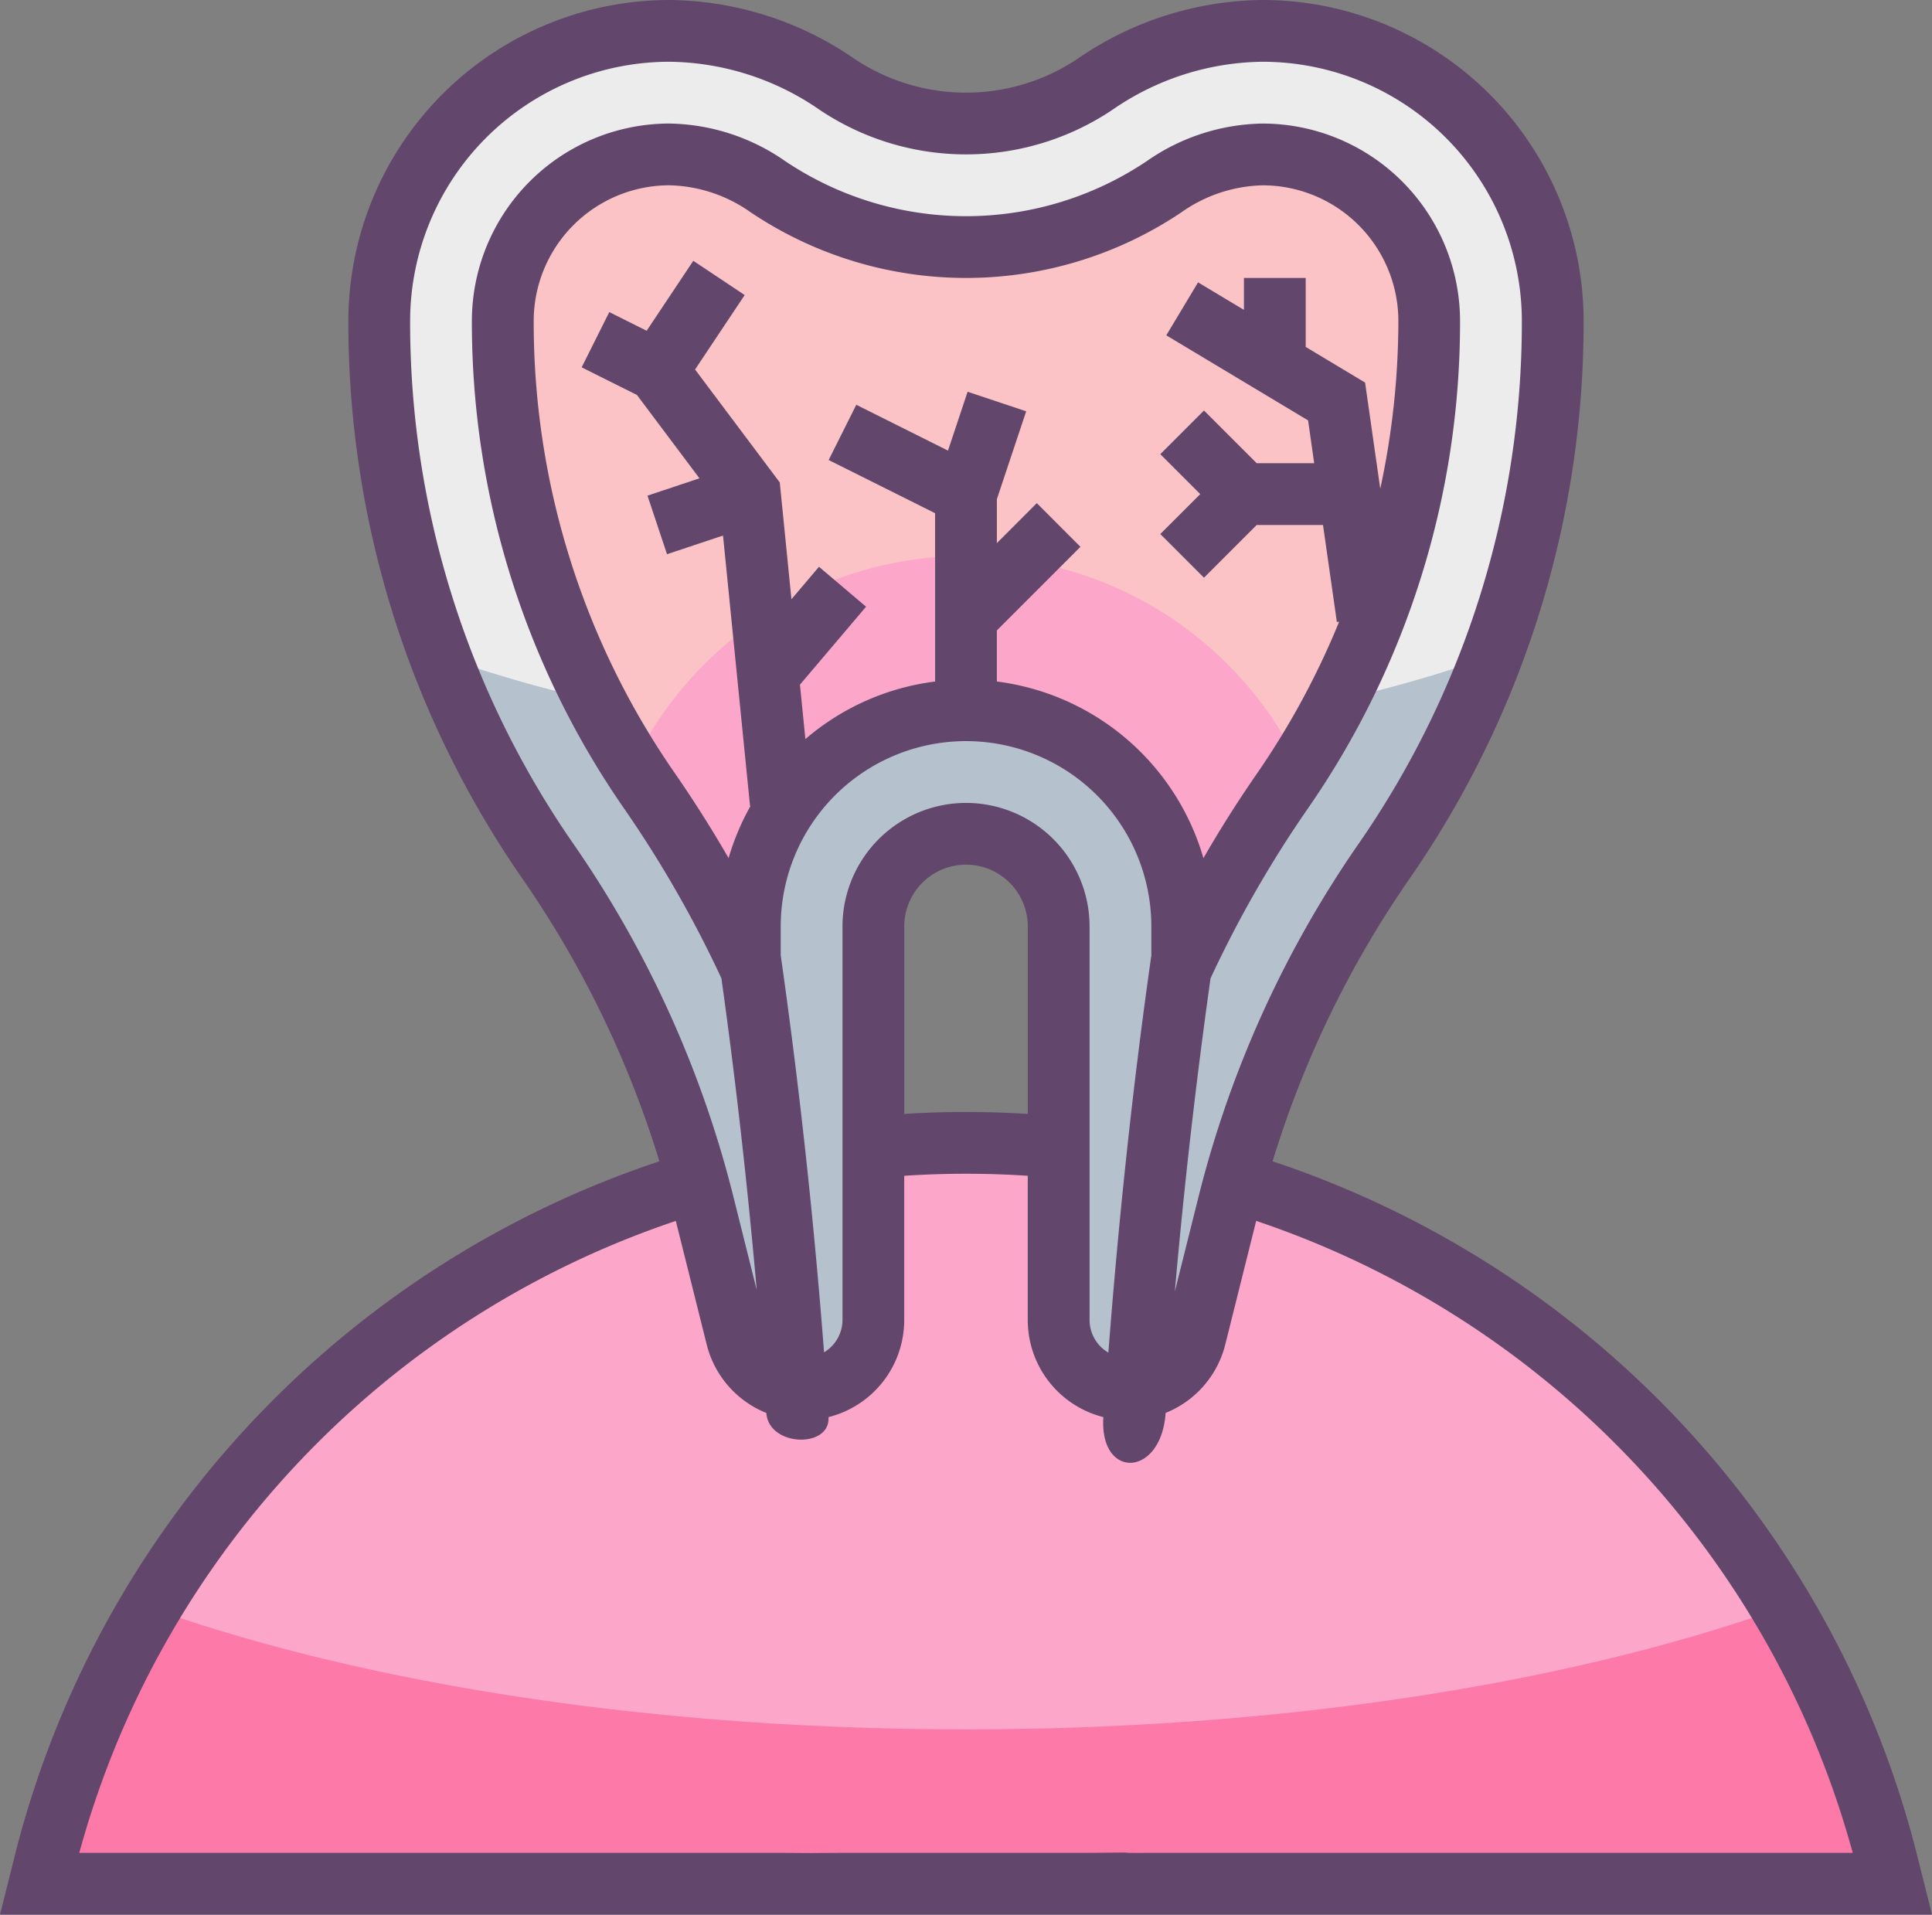 <svg xmlns="http://www.w3.org/2000/svg" width="239.796" height="237.642" viewBox="0 0 239.796 237.642"><rect x="0" y="0" width="239.796" height="237.642" fill="#808080" stroke="none"/><defs><style>.a{fill:#fca7ca;}.b{fill:#fd79a8;}.c{fill:#ececec;}.d{fill:#b6c1ce;}.e{fill:#fbc3c6;}.f{fill:#62466b;}</style></defs><g transform="translate(-0.001)"><path class="a" d="M185.69,464.842a117.841,117.841,0,0,0-79.8,84.091l-.686,2.748H335.174l-.685-2.748a117.842,117.842,0,0,0-79.807-84.091l-23-4.592q-5.685-.558-11.5-.559t-11.5.559Zm0,0" transform="translate(-100.287 -317.873)"/><path class="b" d="M321.463,556.058c-26.214,9.348-61.908,15.113-101.276,15.113s-75.065-5.764-101.278-15.113a117.457,117.457,0,0,0-13.024,31.533l-.686,2.744H335.174l-.685-2.748a117.7,117.7,0,0,0-13.026-31.529Zm0,0" transform="translate(-100.287 -356.526)"/><path class="c" d="M285.247,229.292a37.239,37.239,0,0,0-20.791,6.616,28.765,28.765,0,0,1-32.067,0,37.235,37.235,0,0,0-20.788-6.616,36,36,0,0,0-36,36,117.9,117.9,0,0,0,20.959,67.1,130.441,130.441,0,0,1,19.3,42.622l4.1,16.4a8.612,8.612,0,0,0,16.965-2.084V340.445a11.5,11.5,0,1,1,23,0v48.887a8.609,8.609,0,0,0,16.961,2.086l4.1-16.4a130.454,130.454,0,0,1,19.3-42.622,117.912,117.912,0,0,0,20.961-67.1,36,36,0,0,0-36-36Zm0,0" transform="translate(-128.525 -225.458)"/><path class="d" d="M253.546,369.422c-23.956,0-46.29-3.879-65.179-10.555a117.984,117.984,0,0,0,13.312,25.5,130.442,130.442,0,0,1,19.3,42.622l4.1,16.4a8.612,8.612,0,0,0,16.965-2.084V392.419a11.5,11.5,0,1,1,23,0v48.887a8.609,8.609,0,0,0,16.961,2.087l4.1-16.4a130.454,130.454,0,0,1,19.3-42.622,117.785,117.785,0,0,0,13.311-25.5c-18.884,6.674-41.218,10.553-65.174,10.553Zm0,0" transform="translate(-133.647 -277.431)"/><path class="e" d="M285.524,350.713a26.831,26.831,0,0,0-53.662,0v4.927a145.619,145.619,0,0,0-12.427-21.707A102.067,102.067,0,0,1,201.2,275.561,20.694,20.694,0,0,1,221.87,254.89a21.952,21.952,0,0,1,12.219,4,44.083,44.083,0,0,0,49.215,0,21.95,21.95,0,0,1,12.212-3.991,20.693,20.693,0,0,1,20.671,20.671,102.067,102.067,0,0,1-18.233,58.371,145.629,145.629,0,0,0-12.429,21.71Zm0,0" transform="translate(-138.794 -235.725)"/><path class="a" d="M308.767,367.3c.739-1.067,1.387-2.178,2.084-3.266a45.919,45.919,0,0,0-82.692,0c.7,1.09,1.35,2.2,2.089,3.273a145.624,145.624,0,0,1,12.427,21.707v-4.927a26.831,26.831,0,0,1,53.662,0v4.927a145.384,145.384,0,0,1,12.429-21.71Zm0,0" transform="translate(-149.608 -269.099)"/><path class="f" d="M334.917,453.024a122.3,122.3,0,0,0-79.964-85.993,126.13,126.13,0,0,1,16.961-35.026,121.139,121.139,0,0,0,21.642-69.279,39.88,39.88,0,0,0-39.835-39.836,41.035,41.035,0,0,0-22.933,7.269,24.913,24.913,0,0,1-27.781,0,41.036,41.036,0,0,0-22.931-7.269,39.88,39.88,0,0,0-39.836,39.836,121.154,121.154,0,0,0,21.64,69.279,126.279,126.279,0,0,1,16.961,35.026,122.293,122.293,0,0,0-79.961,85.993L97,460.531H336.8Zm-187.012-190.3a32.206,32.206,0,0,1,32.17-32.17,33.366,33.366,0,0,1,18.645,5.961,32.608,32.608,0,0,0,36.357,0,33.352,33.352,0,0,1,18.643-5.961,32.207,32.207,0,0,1,32.169,32.17,113.531,113.531,0,0,1-20.28,64.919,133.936,133.936,0,0,0-19.873,43.879l-2.92,11.678q1.712-19.525,4.433-38.879A142.463,142.463,0,0,1,259.3,323.282a105.9,105.9,0,0,0,18.919-60.556,24.532,24.532,0,0,0-24.5-24.5,25.761,25.761,0,0,0-14.36,4.646,40.247,40.247,0,0,1-44.924,0,25.8,25.8,0,0,0-14.361-4.648,24.532,24.532,0,0,0-24.506,24.5,105.861,105.861,0,0,0,18.921,60.556,142.37,142.37,0,0,1,12.053,21.043c1.794,12.81,3.24,25.738,4.382,38.678l-2.871-11.48a133.778,133.778,0,0,0-19.874-43.879,113.577,113.577,0,0,1-20.276-64.919ZM216.9,322.547a15.346,15.346,0,0,0-15.332,15.33v48.887a4.706,4.706,0,0,1-2.288,3.975c-1.268-16.479-3.057-32.977-5.378-49.269v-3.593a23,23,0,0,1,46,0v3.6c-2.323,16.31-4.064,32.8-5.334,49.3a4.715,4.715,0,0,1-2.332-4V337.877a15.346,15.346,0,0,0-15.33-15.33Zm7.666,38.6a123.1,123.1,0,0,0-15.333,0V337.877a7.666,7.666,0,0,1,15.333,0Zm43.747-77.606-1.881-13.169-7.371-4.423v-8.562h-7.666v3.963l-5.692-3.415-3.944,6.573,17.6,10.56.755,5.315h-7.133l-6.544-6.541-5.42,5.418,4.957,4.957-4.957,4.955,5.42,5.421,6.544-6.544h8.228l1.721,12.043.283-.042a98.982,98.982,0,0,1-10.207,18.863c-2.354,3.395-4.569,6.9-6.639,10.485a30.724,30.724,0,0,0-25.637-21.921v-6.342l10.375-10.375-5.418-5.421L220.73,290.3v-5.454l3.638-10.908-7.271-2.426-2.433,7.306-11.381-5.689-3.43,6.857,13.211,6.6v20.893a30.535,30.535,0,0,0-16.1,7.145l-.676-6.756,8.207-9.676-5.843-4.955-3.42,4.033-1.448-14.5-10.514-14.018,6.16-9.241-6.379-4.25-5.788,8.682-4.637-2.318-3.43,6.857,6.857,3.427,7.765,10.352-6.454,2.15,2.426,7.268,6.95-2.316,3.353,33.561.065-.007a30.648,30.648,0,0,0-2.726,6.478q-3.1-5.373-6.635-10.483a98.214,98.214,0,0,1-17.555-56.188,16.858,16.858,0,0,1,16.839-16.837,18.136,18.136,0,0,1,10.071,3.339,47.923,47.923,0,0,0,53.505,0,18.16,18.16,0,0,1,10.069-3.334,16.857,16.857,0,0,1,16.837,16.837,99.132,99.132,0,0,1-2.246,20.816ZM239.895,452.865c-7.848.026,2.684-.106-7.666,0H201.566c-14,.063,7.611.086-7.666,0H106.84a114.6,114.6,0,0,1,74.041-78.436l3.836,15.351a12.38,12.38,0,0,0,7.4,8.483c.288,4.216,7.973,4.426,7.713.517a12.425,12.425,0,0,0,9.4-12.015V368.828a115.516,115.516,0,0,1,15.333,0v17.936a12.424,12.424,0,0,0,9.386,12.015c-.517,7.769,7.182,7.517,7.727-.522a12.382,12.382,0,0,0,7.4-8.483l3.837-15.349a114.618,114.618,0,0,1,74.045,78.439Z" transform="translate(-96.999 -222.89)"/></g></svg>